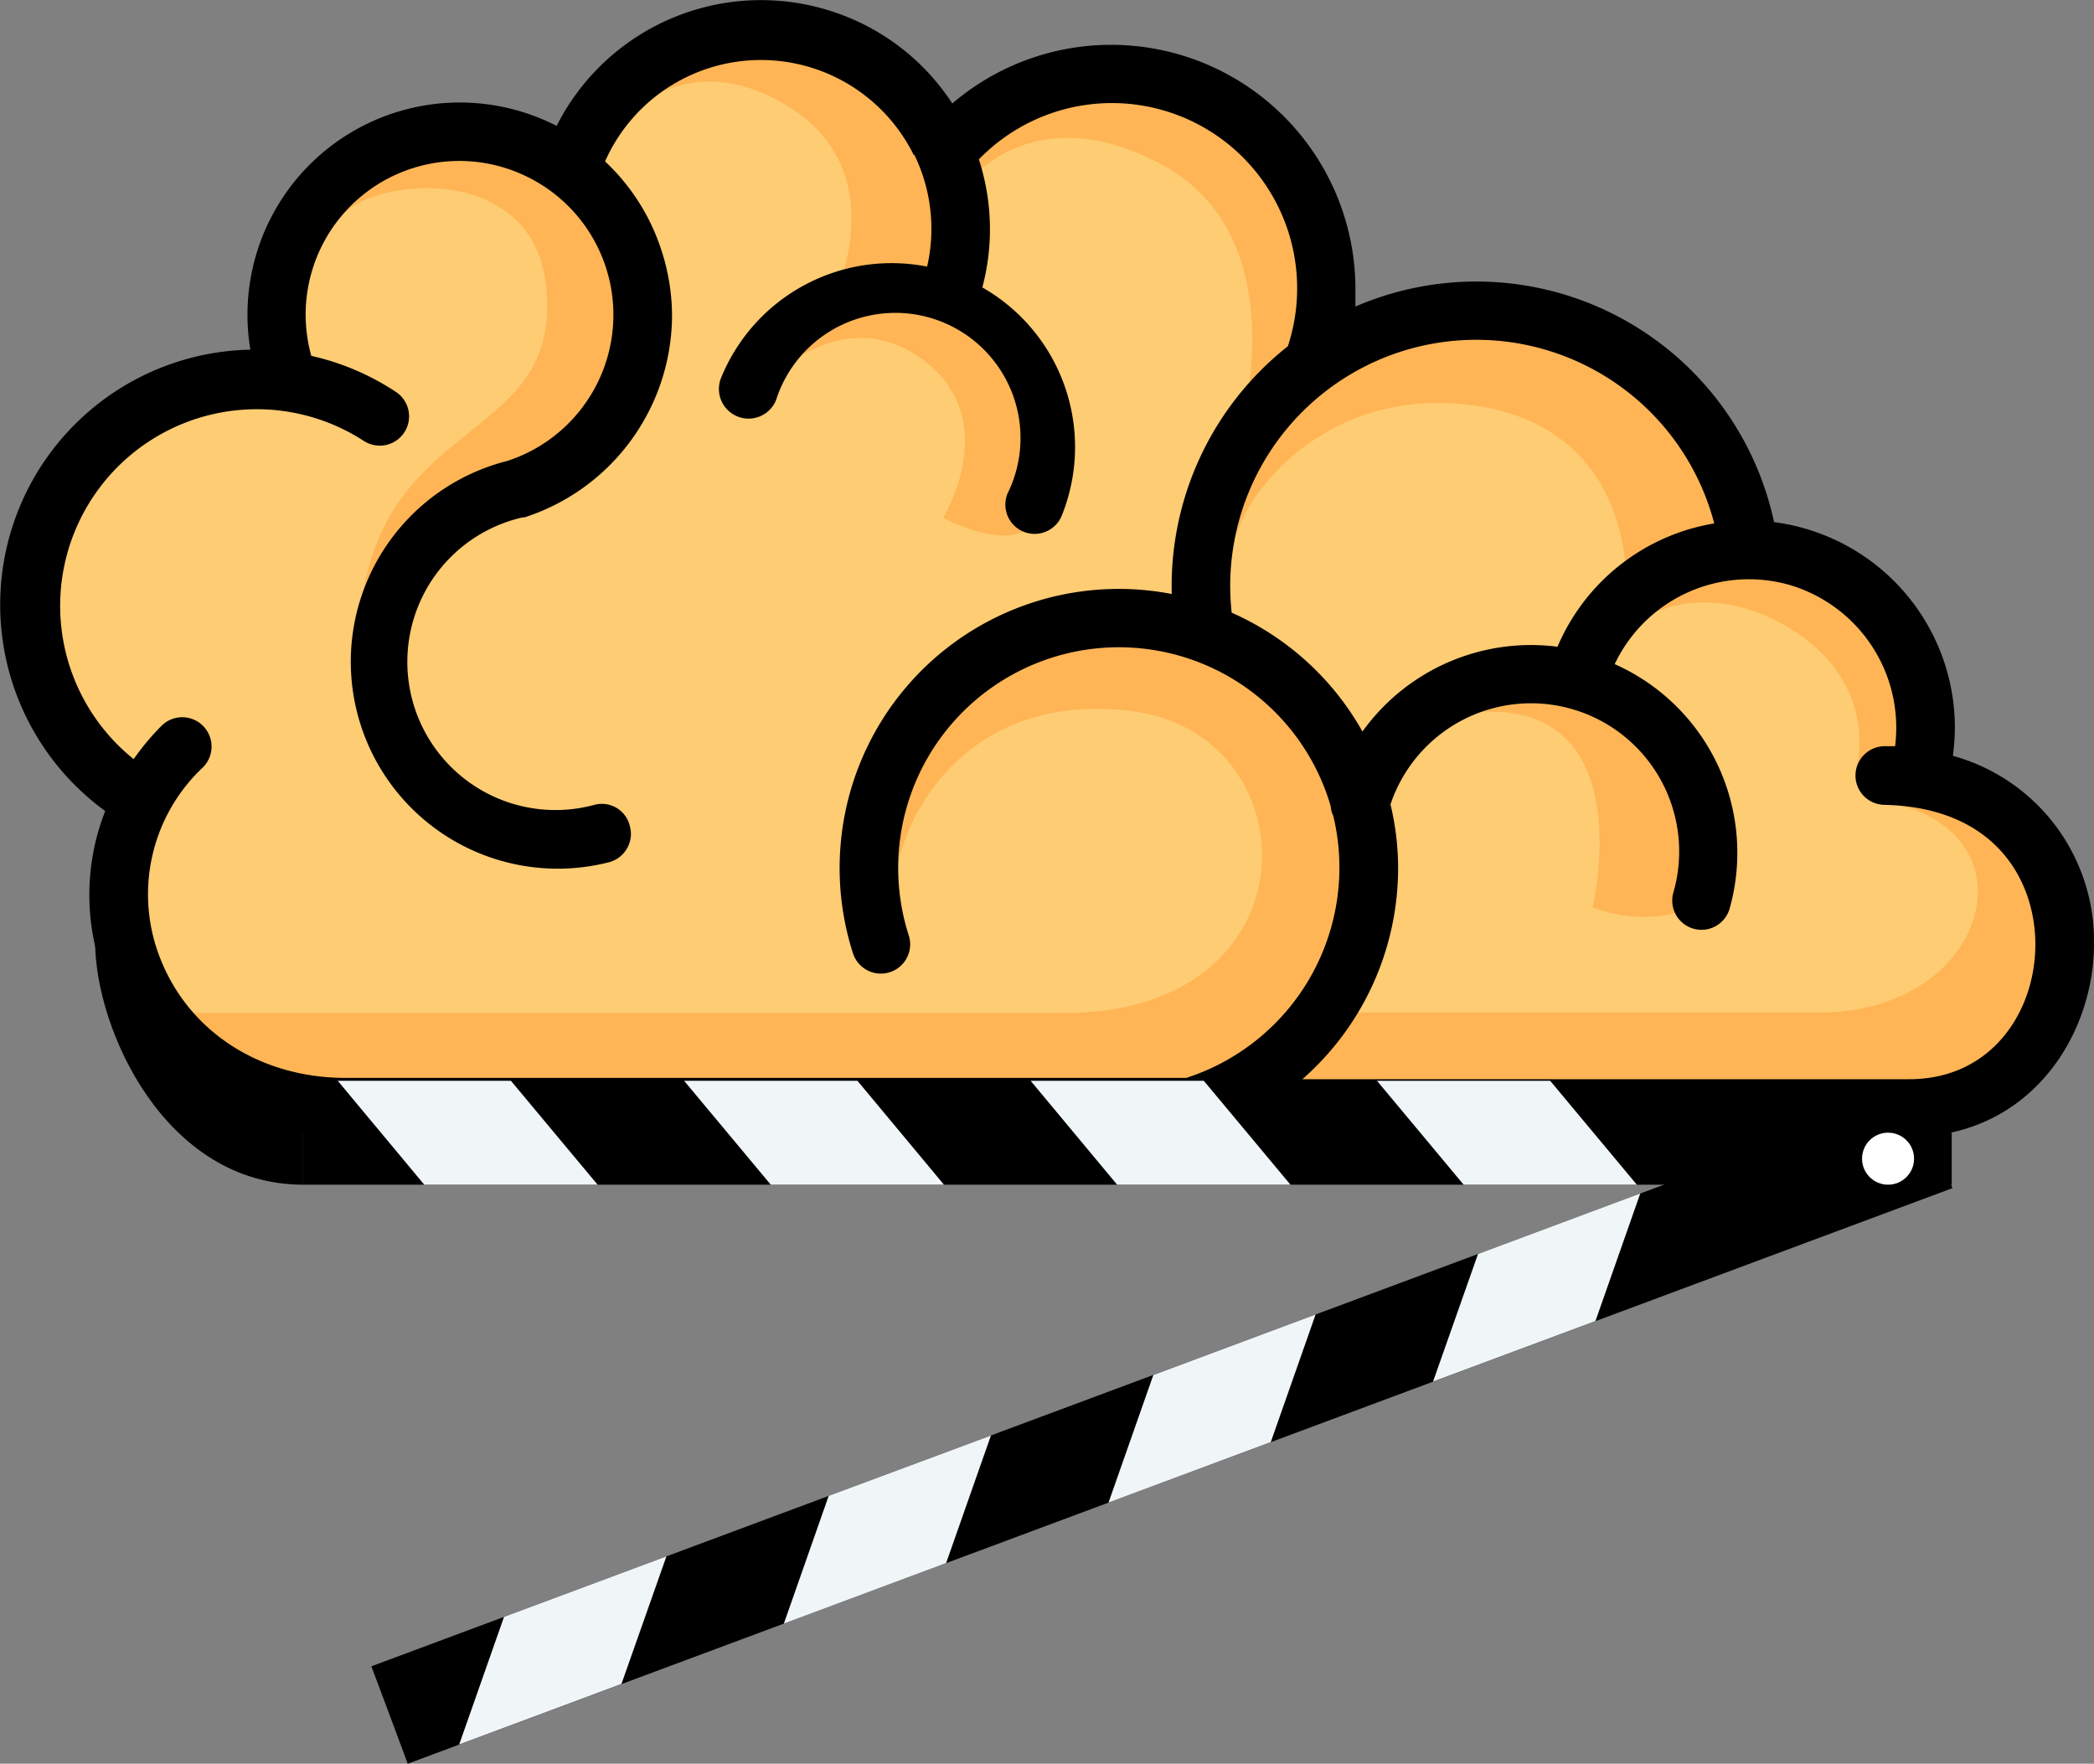 <svg xmlns="http://www.w3.org/2000/svg" viewBox="0 0 145.7 122.72"><rect x="0" y="0" width="145.7" height="122.72" fill="#808080" stroke="none"/><defs><style>.cls-1{fill:#fdcc73;}.cls-2{fill:#ffb555;}.cls-3{fill:#f0f5f8;}.cls-4{fill:#fff;}</style></defs><g id="Layer_2" data-name="Layer 2"><g id="Layer_1-2" data-name="Layer 1"><path class="cls-1" d="M142.23,65.81c0,4.9-3.29,9.86-9.38,9.86H89l1.23-1.07a18.85,18.85,0,0,0,6.45-14.2,18.55,18.55,0,0,0-.51-4.32l0-.18.06-.16A10.91,10.91,0,0,1,117,62.24a1.67,1.67,0,0,0-.05.39,1.43,1.43,0,0,0,2.8.38,13.74,13.74,0,0,0-7.67-16.31l-.58-.25.28-.57A10.92,10.92,0,0,1,132.46,52l-.07.56-.61,0-.6,0a1.39,1.39,0,0,0-1,.4,1.44,1.44,0,0,0-.44,1h0a1.43,1.43,0,0,0,1.4,1.46c8.2.18,11.11,5.68,11.11,10.33ZM119.37,37a13.92,13.92,0,0,0-10.44,8.26l-.18.43-.46-.06a13.73,13.73,0,0,0-13,5.64l-.56.78-.47-.84a19,19,0,0,0-8.81-8l-.32-.14,0-.35a16.54,16.54,0,0,1-.11-2,17.72,17.72,0,0,1,34.87-4.49l.17.65ZM93.81,60.41a15.92,15.92,0,0,1-11,15.2l-.07,0-.1,0H24.05c-6.12,0-11.25-3.26-13.4-8.52a12.72,12.72,0,0,1,3-14.13,1.41,1.41,0,0,0,.43-1,1.43,1.43,0,0,0-.41-1,1.48,1.48,0,0,0-1-.43,1.41,1.41,0,0,0-1,.41A17,17,0,0,0,9.8,53.17l-.38.52-.5-.4A14.27,14.27,0,0,1,3.75,44.9,14.52,14.52,0,0,1,3.47,42,14.29,14.29,0,0,1,25.66,30.16a1.39,1.39,0,0,0,1.07.21A1.43,1.43,0,0,0,27.88,29a1.42,1.42,0,0,0-.64-1.19,17.19,17.19,0,0,0-5.69-2.43l-.36-.08-.09-.35a11,11,0,0,1-.42-3,11.3,11.3,0,0,1,22.07-3.46,11.44,11.44,0,0,1,.55,3.47A11.32,11.32,0,0,1,42,27.07a11.21,11.21,0,0,1-6.58,5.59A13.8,13.8,0,0,0,25.09,46a14.11,14.11,0,0,0,.41,3.36,13.79,13.79,0,0,0,16.7,10A1.43,1.43,0,0,0,43.29,58a1.34,1.34,0,0,0,0-.35,1.43,1.43,0,0,0-1.73-1,10.93,10.93,0,0,1-13.24-8A11.39,11.39,0,0,1,28,46,10.93,10.93,0,0,1,36.2,35.42l.1,0h0a14.16,14.16,0,0,0,5.35-23.79l-.31-.3.17-.39a12.46,12.46,0,0,1,22.59-.44,12.42,12.42,0,0,1,1,8.23l-.13.57-.58-.11a12.17,12.17,0,0,0-13.65,7.38,1.42,1.42,0,1,0,2.64,1.07,9.33,9.33,0,0,1,12.13-5.15,9.3,9.3,0,0,1,5.16,12.12,1.49,1.49,0,0,0-.11.54,1.43,1.43,0,0,0,2.75.53,11.9,11.9,0,0,0,.89-4.55,12.18,12.18,0,0,0-6.15-10.58l-.41-.23.12-.45a15.32,15.32,0,0,0,.51-3.91,14.89,14.89,0,0,0-.74-4.66l-.11-.35.25-.26a13.5,13.5,0,0,1,22,3.73A13.27,13.27,0,0,1,90.89,20a13.49,13.49,0,0,1-.7,4.3l-.06.17-.14.11a20.49,20.49,0,0,0-7.86,16.16c0,.19,0,.38,0,.58l0,.76-.75-.15A18.82,18.82,0,0,0,59.93,66.17a1.43,1.43,0,0,0,2.79-.44,1.61,1.61,0,0,0-.07-.43,16,16,0,1,1,30.4-9.76l.09.3,0,.18v.06a1.36,1.36,0,0,0,.12.47l0,.05v.06A15.83,15.83,0,0,1,93.81,60.41Z"/><path class="cls-2" d="M71.62,36.65s-1.21,1.73-6-.62c0,0,4.08-6.6-1.12-10.78s-10.11.49-10.11.49,4.21-9,12.15-4.37S71.92,35.73,71.62,36.65Z"/><path class="cls-2" d="M25.23,41.44C27.29,28.77,39.1,30.67,38,19.94c-.89-8.79-12.3-7.58-14.3-4.81l.85-3.9s14.67-7.79,19.29,6.1-3.53,14.15-6.52,15.78S25.23,41.44,25.23,41.44Z"/><path class="cls-2" d="M58,20.75s4.48-9-3.54-13.58S41.82,10,41.82,10s.41-8.89,9.92-8.29,17.12,6.11,14.8,18.47Z"/><path class="cls-2" d="M86.37,29.58s3.77-13.07-5.47-18.09S67.08,13,67.08,13a3.44,3.44,0,0,1,1.09-4.75c2.85-1.9,11.44-5.57,18.76-1s5.82,15.48,5,17.25S86.37,29.58,86.37,29.58Z"/><path class="cls-2" d="M129.2,53.35s1.69-6.23-5.31-10c-5.19-2.79-8.89-.65-8.89-.65s1.46-4,7.19-4.55,13.11,5.71,11.07,14.16Z"/><path class="cls-2" d="M113.13,40.58s.64-11.5-11.68-12.49c-9.36-.75-14.89,6.17-15.6,9.74L84.74,35s4.62-13.72,18.07-13.31,17.65,9.23,18.06,16Z"/><path class="cls-2" d="M117.88,63.13a9.72,9.72,0,0,1-7.06,0s3.8-16-10-13.31C100.77,49.82,117.61,39,117.88,63.13Z"/><path class="cls-2" d="M24.05,75.67H82.59l.1,0,.07,0a16,16,0,0,0,10.6-19V56.6l0-.05a1.36,1.36,0,0,1-.12-.47V56l0-.18-.09-.3A16,16,0,0,0,61.9,59.63l.6.34c1.19-5,6.08-11.78,16.27-10.49,12.53,1.59,13,21-4.69,21H12.61A14.41,14.41,0,0,0,24.05,75.67Z"/><path class="cls-2" d="M132.44,55.44,132,56c9.62,2.26,6.26,14.45-5.42,14.45H93.75a18.81,18.81,0,0,1-3.53,4.14L89,75.67h43.86c6.09,0,9.33-5,9.38-9.86v-.12C142.23,61.3,139.63,56.15,132.44,55.44Z"/><path d="M58.12.87A15.93,15.93,0,0,0,38.73,8.76,14.77,14.77,0,0,0,17.42,24.33a17.75,17.75,0,0,0-10.1,32.1,16,16,0,0,0,.13,12c2.69,6.59,9.05,10.68,16.6,10.68h108.8c8.25,0,12.77-6.85,12.85-13.29V65.7a13.37,13.37,0,0,0-9.82-13.11,14.76,14.76,0,0,0,.14-2A14.42,14.42,0,0,0,125.6,36.78a13.83,13.83,0,0,0-2.16-.45,21.19,21.19,0,0,0-29.13-15c0-.42,0-.86,0-1.29A17,17,0,0,0,66.26,7.2,15.78,15.78,0,0,0,58.12.87Zm66.36,39.82a10.35,10.35,0,0,1,7.38,11.23l-.67,0A2,2,0,0,0,131.1,56c7.78.17,10.52,5.31,10.52,9.72v.12c-.05,4.6-3.08,9.25-8.77,9.25H90.62a19.55,19.55,0,0,0,6.66-14.65,19,19,0,0,0-.53-4.47,10.31,10.31,0,0,1,19.68,6.14,2,2,0,1,0,3.92,1.1,14.36,14.36,0,0,0-8-17A10.33,10.33,0,0,1,124.48,40.69Zm-5.21-4.27A14.42,14.42,0,0,0,108.37,45a14.43,14.43,0,0,0-13.57,5.9,19.44,19.44,0,0,0-9.1-8.27,17.12,17.12,0,0,1,33.57-6.24ZM63.6,10.73a11.77,11.77,0,0,1,.91,7.82A12.81,12.81,0,0,0,50.17,26.3,2,2,0,1,0,54,27.83,8.71,8.71,0,1,1,70.1,34.35a2,2,0,0,0,3.78,1.52A12.78,12.78,0,0,0,68.35,20a15.73,15.73,0,0,0-.24-8.91,12.89,12.89,0,0,1,21.5,13,21.26,21.26,0,0,0-8.08,17.24,19.42,19.42,0,0,0-22.18,25,2,2,0,0,0,3.88-1.25,15.35,15.35,0,0,1,29.24-9.38l.12.4a1.9,1.9,0,0,0,.18.67A15.38,15.38,0,0,1,82.54,75l-.05,0H24.05c-5.86,0-10.78-3.12-12.83-8.14a12.12,12.12,0,0,1,2.89-13.46,2,2,0,0,0-2.86-2.91A17.34,17.34,0,0,0,9.3,52.82a13.68,13.68,0,0,1,16-22.15,2,2,0,0,0,2.25-3.4,17.72,17.72,0,0,0-5.89-2.51A10.69,10.69,0,0,1,36.88,12.4a10.69,10.69,0,0,1-1.61,19.68A14.39,14.39,0,0,0,42.35,60a2.05,2.05,0,0,0,1.55-2,2.23,2.23,0,0,0-.07-.5A2,2,0,0,0,41.36,56a10.31,10.31,0,1,1-5-20l.07,0h.06a14.82,14.82,0,0,0,10.27-14,14.78,14.78,0,0,0-.72-4.53,14.64,14.64,0,0,0-3.94-6.24,11.86,11.86,0,0,1,21.49-.42Z"/><rect x="21.09" y="78.81" width="114.71" height="3.62"/><polygon class="cls-3" points="41.58 82.43 29.52 82.43 23.5 75.2 35.55 75.2 41.58 82.43"/><polygon class="cls-3" points="65.68 82.43 53.63 82.43 47.6 75.2 59.66 75.2 65.68 82.43"/><polygon class="cls-3" points="89.79 82.43 77.73 82.43 71.71 75.2 83.76 75.2 89.79 82.43"/><polygon class="cls-3" points="113.89 82.43 101.84 82.43 95.81 75.2 107.86 75.2 113.89 82.43"/><polygon points="133.33 75.89 134.59 79.28 135.85 82.67 28.37 122.72 27.11 119.33 25.84 115.94 133.33 75.89"/><polygon class="cls-3" points="99.71 96.13 111.01 91.92 114.13 83.04 102.84 87.25 99.71 96.13"/><polygon class="cls-3" points="77.13 104.55 88.42 100.34 91.54 91.46 80.25 95.67 77.13 104.55"/><polygon class="cls-3" points="54.54 112.97 65.83 108.76 68.95 99.88 57.66 104.08 54.54 112.97"/><polygon class="cls-3" points="31.95 121.38 43.24 117.17 46.37 108.29 35.07 112.5 31.95 121.38"/><path d="M6.62,65.55c0,6,4.82,16.88,14.47,16.88V78.81c-6-1.2-12.42-9.44-14.47-14.46Z"/><circle class="cls-4" cx="131.37" cy="80.62" r="1.81"/></g></g></svg>